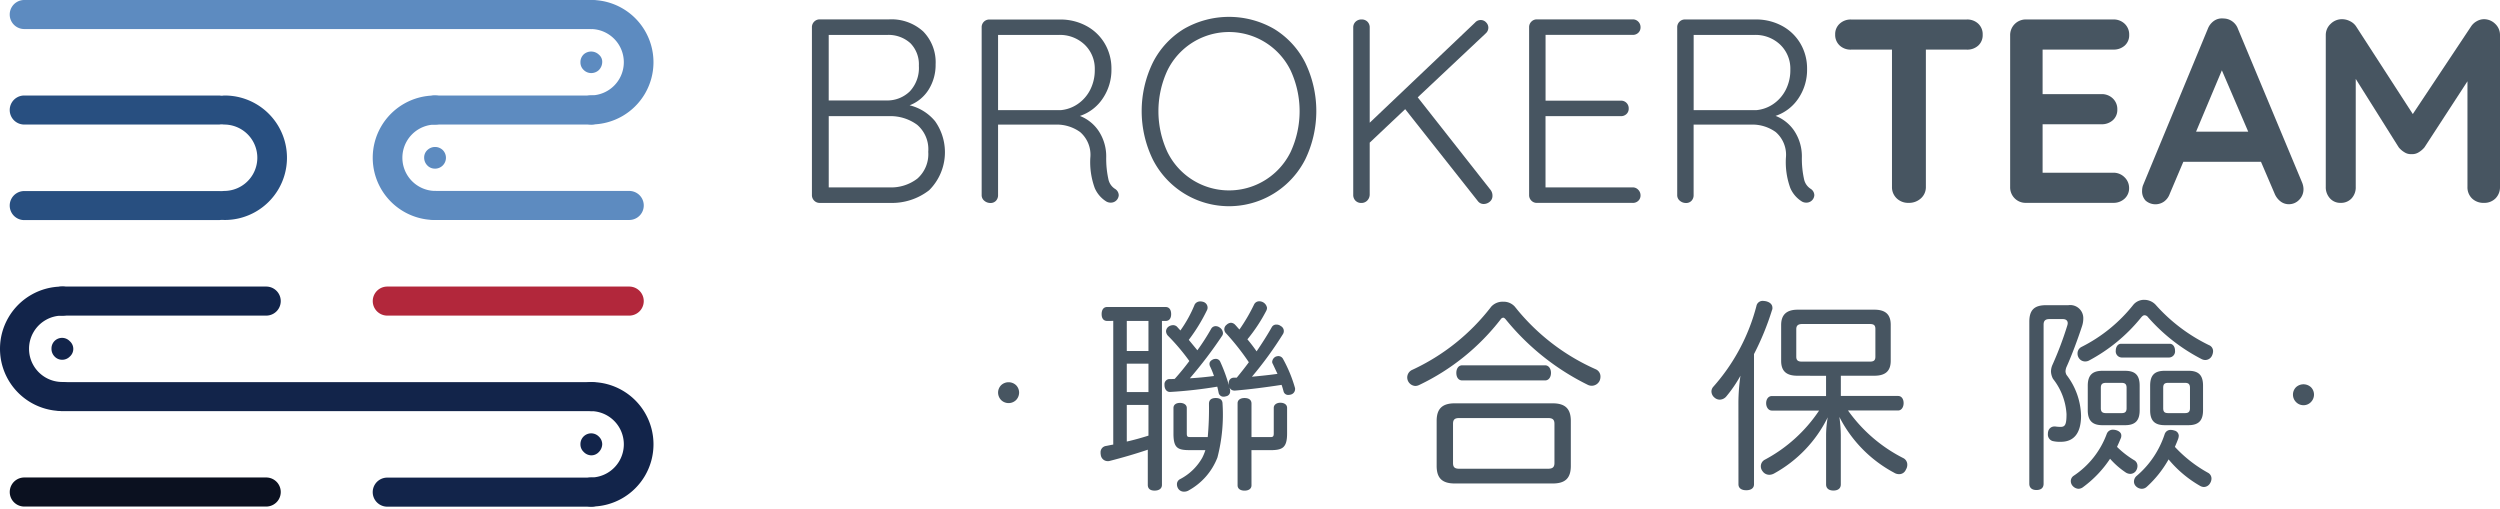 <svg xmlns="http://www.w3.org/2000/svg" xmlns:xlink="http://www.w3.org/1999/xlink" width="221.12" height="45" viewBox="0 0 221.12 45">
  <defs>
    <clipPath id="clip-brokerteamchineselogo">
      <rect width="221.12" height="45"/>
    </clipPath>
  </defs>
  <g id="brokerteamchineselogo" clip-path="url(#clip-brokerteamchineselogo)">
    <g id="Group_151" data-name="Group 151" transform="translate(-21.565 -18.246)">
      <g id="Group_62" data-name="Group 62" transform="translate(21.565 18.246)">
        <path id="Path_385" data-name="Path 385" d="M92,1489.736H41.847a1.284,1.284,0,1,1,0-2.569H92a1.284,1.284,0,1,1,0,2.569Z" transform="translate(-39.703 -1487.167)" fill="#5d8bc0"/>
        <path id="Path_386" data-name="Path 386" d="M98.523,1540.565H80.479a1.285,1.285,0,0,1,0-2.57H98.523a1.285,1.285,0,0,1,0,2.57Z" transform="translate(-46.228 -1495.751)" fill="#12244a"/>
        <path id="Path_387" data-name="Path 387" d="M59.033,1499.9H41.847a1.284,1.284,0,1,1,0-2.569H59.033a1.284,1.284,0,0,1,0,2.569Z" transform="translate(-39.703 -1488.884)" fill="#284f80"/>
        <path id="Path_388" data-name="Path 388" d="M99.381,1499.9H85.556a1.284,1.284,0,0,1,0-2.569H99.381a1.284,1.284,0,1,1,0,2.569Z" transform="translate(-47.086 -1488.884)" fill="#5d8bc0"/>
        <path id="Path_389" data-name="Path 389" d="M59.033,1510.068H41.847a1.284,1.284,0,1,1,0-2.569H59.033a1.284,1.284,0,0,1,0,2.569Z" transform="translate(-39.703 -1490.601)" fill="#284f80"/>
        <path id="Path_390" data-name="Path 390" d="M102.74,1510.056H85.553a1.284,1.284,0,0,1,0-2.569H102.74a1.284,1.284,0,1,1,0,2.569Z" transform="translate(-47.085 -1490.599)" fill="#5d8bc0"/>
        <path id="Path_391" data-name="Path 391" d="M101.882,1520.233h-21.4a1.284,1.284,0,1,1,0-2.569h21.4a1.284,1.284,0,1,1,0,2.569Z" transform="translate(-46.228 -1492.318)" fill="#b2273b"/>
        <path id="Path_392" data-name="Path 392" d="M63.933,1520.233H45.889a1.284,1.284,0,1,1,0-2.569H63.933a1.284,1.284,0,1,1,0,2.569Z" transform="translate(-40.386 -1492.318)" fill="#12244a"/>
        <path id="Path_393" data-name="Path 393" d="M63.25,1540.553h-21.4a1.285,1.285,0,0,1,0-2.57h21.4a1.285,1.285,0,0,1,0,2.57Z" transform="translate(-39.703 -1495.75)" fill="#0b1120"/>
        <path id="Path_394" data-name="Path 394" d="M102.249,1494.557a.941.941,0,0,1-.667-.281.9.9,0,0,1-.281-.67.937.937,0,0,1,.306-.718.99.99,0,0,1,1.337.051.812.812,0,0,1,.283.667,1.031,1.031,0,0,1-.308.695A.987.987,0,0,1,102.249,1494.557Z" transform="translate(-49.962 -1488.094)" fill="#5d8bc0"/>
        <path id="Path_395" data-name="Path 395" d="M85.618,1504.724a.918.918,0,0,1-.692-.308.971.971,0,0,1-.258-.667.888.888,0,0,1,.283-.667.984.984,0,0,1,1.337-.025.958.958,0,0,1,.307.692.964.964,0,0,1-.977.976Z" transform="translate(-47.152 -1489.808)" fill="#5d8bc0"/>
        <path id="Path_396" data-name="Path 396" d="M45.957,1525.065a.917.917,0,0,1-.692-.308.963.963,0,0,1-.256-.667.936.936,0,0,1,1.618-.667.9.9,0,0,1,0,1.36A.936.936,0,0,1,45.957,1525.065Z" transform="translate(-40.455 -1493.244)" fill="#12244a"/>
        <path id="Path_397" data-name="Path 397" d="M102.249,1535.234a.955.955,0,0,1-.667-.309.9.9,0,0,1-.281-.667.949.949,0,0,1,1.643-.667.923.923,0,0,1,.283.667,1.026,1.026,0,0,1-.308.693A.9.9,0,0,1,102.249,1535.234Z" transform="translate(-49.962 -1494.96)" fill="#12244a"/>
        <path id="Path_398" data-name="Path 398" d="M92.681,1530.4H45.889a1.284,1.284,0,1,1,0-2.569H92.681a1.284,1.284,0,1,1,0,2.569Z" transform="translate(-40.386 -1494.034)" fill="#12244a"/>
        <path id="Path_399" data-name="Path 399" d="M102.19,1498.174a1.284,1.284,0,0,1,0-2.569,2.935,2.935,0,0,0,0-5.869,1.284,1.284,0,0,1,0-2.569,5.5,5.5,0,0,1,0,11.007Z" transform="translate(-49.895 -1487.167)" fill="#5d8bc0"/>
        <path id="Path_400" data-name="Path 400" d="M102.19,1538.838a1.285,1.285,0,0,1,0-2.57,2.936,2.936,0,0,0,0-5.871,1.284,1.284,0,0,1,0-2.569,5.5,5.5,0,0,1,0,11.01Z" transform="translate(-49.895 -1494.034)" fill="#12244a"/>
        <path id="Path_401" data-name="Path 401" d="M84.7,1508.341a5.5,5.5,0,0,1,0-11.009,1.284,1.284,0,1,1,0,2.569,2.936,2.936,0,0,0,0,5.871,1.284,1.284,0,1,1,0,2.569Z" transform="translate(-46.228 -1488.884)" fill="#5d8bc0"/>
        <path id="Path_402" data-name="Path 402" d="M63.186,1508.341a1.284,1.284,0,0,1,0-2.569,2.936,2.936,0,0,0,0-5.871,1.284,1.284,0,0,1,0-2.569,5.5,5.5,0,0,1,0,11.009Z" transform="translate(-43.308 -1488.884)" fill="#284f80"/>
        <path id="Path_403" data-name="Path 403" d="M45.032,1528.671a5.5,5.5,0,0,1,0-11.006,1.284,1.284,0,0,1,0,2.569,2.934,2.934,0,0,0,0,5.869,1.284,1.284,0,0,1,0,2.569Z" transform="translate(-39.529 -1492.318)" fill="#12244a"/>
      </g>
      <g id="Group_67" data-name="Group 67" transform="translate(93.385 19.739)">
        <g id="Group_63" data-name="Group 63" transform="translate(25.528 25.03)">
          <path id="Path_404" data-name="Path 404" d="M157.237,1520.969c-.326,0-.489-.235-.489-.6,0-.38.163-.632.489-.632h5.172c.325,0,.488.253.488.632,0,.362-.163.6-.488.6h-.326v14.5c0,.325-.253.506-.652.506s-.6-.181-.6-.506v-3.111c-1.066.362-2.315.724-3.381.995a.5.5,0,0,1-.163.018.62.62,0,0,1-.615-.561.837.837,0,0,1-.017-.2.554.554,0,0,1,.451-.578c.217-.036.435-.091.67-.126v-10.941Zm1.736,2.658h1.917v-2.658h-1.917Zm0,3.635h1.917v-2.514h-1.917Zm0,4.376c.651-.145,1.283-.325,1.917-.524V1528.4h-1.917Zm5.533-7.124a18.475,18.475,0,0,0-1.881-2.225.618.618,0,0,1-.18-.4.531.531,0,0,1,.2-.4.713.713,0,0,1,.4-.146.5.5,0,0,1,.38.146c.09.109.2.217.289.325a11.174,11.174,0,0,0,1.266-2.3.553.553,0,0,1,.488-.271.852.852,0,0,1,.308.054.531.531,0,0,1,.344.489.489.489,0,0,1-.055.234,15.516,15.516,0,0,1-1.609,2.623l.76.922a19.86,19.86,0,0,0,1.23-1.917.452.452,0,0,1,.4-.217.587.587,0,0,1,.326.109.624.624,0,0,1,.307.506.4.4,0,0,1-.071.234,38.417,38.417,0,0,1-2.857,3.761c.7-.037,1.429-.109,2.133-.2a6.764,6.764,0,0,0-.362-.885.637.637,0,0,1-.036-.181c0-.181.108-.307.343-.416a.9.9,0,0,1,.217-.036.432.432,0,0,1,.4.271,14.345,14.345,0,0,1,.868,2.478v.127a.422.422,0,0,1-.362.433.644.644,0,0,1-.2.036.432.432,0,0,1-.451-.325c-.037-.182-.072-.362-.127-.561a38.554,38.554,0,0,1-4.177.47c-.253,0-.452-.181-.488-.543v-.09a.457.457,0,0,1,.4-.507,5.057,5.057,0,0,0,.506-.018C163.657,1525.6,164.109,1525.055,164.506,1524.513Zm1.628,6.727a27.981,27.981,0,0,0,.108-2.949c0-.325.2-.505.6-.505s.6.18.6.505a15.019,15.019,0,0,1-.452,4.757,5.64,5.64,0,0,1-2.513,2.893.765.765,0,0,1-.435.126.593.593,0,0,1-.524-.272.7.7,0,0,1-.108-.362.5.5,0,0,1,.271-.47,4.767,4.767,0,0,0,1.971-1.9,4.346,4.346,0,0,0,.272-.669h-1.429c-1.067,0-1.393-.235-1.393-1.464v-2.261c0-.307.253-.452.578-.452.307,0,.6.145.6.452v2.242c0,.271.055.326.272.326Zm3.634-6.619a21.68,21.68,0,0,0-2.007-2.549.515.515,0,0,1-.163-.362.5.5,0,0,1,.2-.4.621.621,0,0,1,.38-.18.534.534,0,0,1,.38.18c.126.127.235.272.38.416a15.856,15.856,0,0,0,1.3-2.225.5.5,0,0,1,.47-.27.695.695,0,0,1,.669.578.611.611,0,0,1-.054.234,14.415,14.415,0,0,1-1.681,2.551c.289.342.56.7.813,1.066.489-.723.941-1.428,1.339-2.133a.442.442,0,0,1,.416-.236.6.6,0,0,1,.38.127.5.5,0,0,1,.2.706,32.425,32.425,0,0,1-2.749,3.779c.741-.072,1.5-.145,2.261-.254-.145-.307-.289-.614-.416-.886a.309.309,0,0,1-.054-.18.56.56,0,0,1,.308-.453.718.718,0,0,1,.253-.054.476.476,0,0,1,.4.254,12.112,12.112,0,0,1,1.048,2.531.305.305,0,0,1,.018.126.5.5,0,0,1-.362.489.9.9,0,0,1-.217.036.415.415,0,0,1-.434-.289c-.054-.2-.109-.4-.181-.6-1.41.216-2.821.4-4.123.505H168.5c-.308,0-.489-.217-.506-.561v-.09a.442.442,0,0,1,.434-.489h.271C169.063,1525.544,169.425,1525.092,169.769,1524.621Zm.235,10.886c0,.308-.253.47-.615.47s-.615-.163-.615-.47v-7.251c0-.307.253-.469.615-.469.38,0,.615.163.615.488v2.966h1.681c.218,0,.289-.055.289-.326v-2.26c0-.289.272-.452.579-.452.343,0,.6.163.6.452v2.26c0,1.283-.416,1.483-1.5,1.483H170Z" transform="translate(-156.659 -1519.106)" fill="#475561"/>
          <path id="Path_405" data-name="Path 405" d="M197.772,1519.276a1.326,1.326,0,0,1,1.031.434,18.866,18.866,0,0,0,7.143,5.534.694.694,0,0,1,.434.651.921.921,0,0,1-.071.361.775.775,0,0,1-.688.453.786.786,0,0,1-.343-.072,21.689,21.689,0,0,1-7.269-5.787c-.091-.109-.163-.163-.235-.163a.312.312,0,0,0-.218.145,19.991,19.991,0,0,1-7.2,5.805.816.816,0,0,1-.344.09.757.757,0,0,1-.723-.76.737.737,0,0,1,.452-.669,18.7,18.7,0,0,0,6.98-5.588A1.363,1.363,0,0,1,197.772,1519.276Zm4.376,8.987c1.1,0,1.61.47,1.61,1.555v3.979c0,1.1-.507,1.556-1.61,1.556H193.5c-1.1,0-1.609-.452-1.609-1.556v-3.979c0-1.085.506-1.555,1.609-1.555Zm-.416,5.786c.379,0,.578-.108.578-.506v-3.472c0-.4-.2-.506-.578-.506H193.9c-.381,0-.561.109-.561.506v3.472c0,.4.18.506.561.506Zm-.253-9.149c.326,0,.524.307.524.669,0,.379-.2.669-.524.669h-7.324c-.343,0-.524-.29-.524-.669,0-.362.181-.669.524-.669Z" transform="translate(-162.17 -1519.113)" fill="#475561"/>
          <path id="Path_406" data-name="Path 406" d="M224.049,1528.122a17.374,17.374,0,0,1,.181-2.315,11.563,11.563,0,0,1-1.247,1.826.781.781,0,0,1-.578.29.7.7,0,0,1-.47-.181.718.718,0,0,1-.271-.542.635.635,0,0,1,.163-.416,17.284,17.284,0,0,0,3.815-7.143.555.555,0,0,1,.6-.451,1.385,1.385,0,0,1,.272.037c.343.09.543.288.543.578a.385.385,0,0,1-.037.2,23.972,23.972,0,0,1-1.592,3.888v11.519c0,.342-.271.524-.687.524s-.688-.182-.688-.524Zm5.209-2.315c-.995,0-1.429-.435-1.429-1.32v-3.165c0-.9.47-1.356,1.464-1.356h6.781c.995,0,1.447.435,1.447,1.338v3.183c0,.885-.452,1.32-1.447,1.32h-2.965v1.79h5.063c.308,0,.489.272.489.633,0,.344-.181.651-.489.651h-4.43a13.442,13.442,0,0,0,4.865,4.2.644.644,0,0,1,.379.6.793.793,0,0,1-.126.433.633.633,0,0,1-.6.4.8.8,0,0,1-.434-.126,11.506,11.506,0,0,1-4.846-4.937,12.373,12.373,0,0,1,.126,1.646v4.323c0,.342-.235.542-.651.542s-.651-.2-.651-.542v-4.323a9.34,9.34,0,0,1,.145-1.61,11.415,11.415,0,0,1-4.756,4.973.888.888,0,0,1-.416.109.726.726,0,0,1-.6-.326.693.693,0,0,1-.145-.434.652.652,0,0,1,.362-.579,13.246,13.246,0,0,0,4.792-4.341h-4.177c-.307,0-.506-.307-.506-.651,0-.361.2-.633.506-.633h4.792v-1.79Zm6.4-1.247c.344,0,.506-.091.506-.435v-2.458c0-.344-.162-.435-.506-.435H229.71c-.344,0-.543.108-.543.452v2.441c0,.344.181.435.506.435Z" transform="translate(-167.638 -1519.098)" fill="#475561"/>
          <path id="Path_407" data-name="Path 407" d="M255.492,1521.015c0-1.067.47-1.465,1.483-1.465h1.971a1.156,1.156,0,0,1,1.32,1.176,2.182,2.182,0,0,1-.126.724c-.344,1.048-.887,2.531-1.375,3.6a1.318,1.318,0,0,0-.072.343.739.739,0,0,0,.091.326,6.139,6.139,0,0,1,1.284,3.6c0,1.573-.652,2.315-1.79,2.315a2.771,2.771,0,0,1-.741-.072.6.6,0,0,1-.4-.633.606.606,0,0,1,.018-.181.559.559,0,0,1,.56-.47h.072a3.477,3.477,0,0,0,.452.037c.416,0,.543-.181.543-1.139a5.55,5.55,0,0,0-1.193-3.11,1.485,1.485,0,0,1-.181-.67,1.5,1.5,0,0,1,.145-.6,30.263,30.263,0,0,0,1.3-3.454.756.756,0,0,0,.036-.2c0-.2-.126-.362-.434-.362h-1.193c-.327,0-.507.127-.507.488v14.07c0,.379-.235.56-.632.56-.381,0-.633-.181-.633-.56Zm4.774,14.611a.686.686,0,0,1-.434.163.738.738,0,0,1-.47-.217.644.644,0,0,1-.2-.47.565.565,0,0,1,.235-.452,7.6,7.6,0,0,0,2.947-3.725.567.567,0,0,1,.543-.362,1.056,1.056,0,0,1,.38.073c.253.109.362.253.362.452a.575.575,0,0,1-.072.289c-.091.235-.2.471-.308.706a8.1,8.1,0,0,0,1.573,1.211.586.586,0,0,1,.235.489.762.762,0,0,1-.109.38.611.611,0,0,1-.524.308.765.765,0,0,1-.38-.109,7.084,7.084,0,0,1-1.41-1.229A9.831,9.831,0,0,1,260.266,1535.626Zm11.1-12.55a.574.574,0,0,1,.38.543.959.959,0,0,1-.091.38.658.658,0,0,1-.578.4.717.717,0,0,1-.326-.072,16.115,16.115,0,0,1-4.756-3.708.4.4,0,0,0-.307-.18c-.109,0-.2.072-.307.2a14.927,14.927,0,0,1-4.629,3.816.716.716,0,0,1-.326.072.659.659,0,0,1-.543-.29.683.683,0,0,1-.126-.4.637.637,0,0,1,.362-.6,13.672,13.672,0,0,0,4.575-3.726,1.227,1.227,0,0,1,.958-.434,1.383,1.383,0,0,1,.995.416A15.139,15.139,0,0,0,271.369,1523.076Zm-7.414,2.278c.886,0,1.3.362,1.3,1.321v2.169c0,.94-.416,1.321-1.3,1.321h-1.99c-.868,0-1.3-.381-1.3-1.321v-2.169c0-.959.434-1.321,1.3-1.321Zm-2.134,3.309c0,.344.163.435.47.435h1.356c.289,0,.452-.091.452-.435v-1.808c0-.344-.163-.435-.452-.435h-1.356c-.308,0-.47.091-.47.435Zm1.827-4.485a.546.546,0,0,1-.506-.614c0-.325.18-.6.47-.6h4.3c.289,0,.47.272.47.6a.546.546,0,0,1-.506.614Zm2.261,11.411a.65.65,0,0,1-.47.2.741.741,0,0,1-.524-.235.57.57,0,0,1-.163-.416.66.66,0,0,1,.235-.488,8.151,8.151,0,0,0,2.478-3.688.543.543,0,0,1,.543-.381.986.986,0,0,1,.307.055.488.488,0,0,1,.4.469,1.306,1.306,0,0,1-.037.218c-.09.253-.2.507-.307.76a11.714,11.714,0,0,0,2.947,2.3.575.575,0,0,1,.289.506.761.761,0,0,1-.108.38.647.647,0,0,1-.561.362.725.725,0,0,1-.325-.091,10.212,10.212,0,0,1-2.8-2.35A9.64,9.64,0,0,1,265.908,1535.59Zm3.652-10.236c.887,0,1.3.362,1.3,1.321v2.169c0,.94-.416,1.321-1.3,1.321h-2.079c-.886,0-1.3-.381-1.3-1.321v-2.169c0-.959.416-1.321,1.3-1.321Zm-2.224,3.309c0,.344.145.435.452.435h1.465c.289,0,.452-.091.452-.435v-1.808c0-.344-.163-.435-.452-.435h-1.465c-.308,0-.452.091-.452.435Z" transform="translate(-173.351 -1519.08)" fill="#475561"/>
        </g>
        <g id="Group_64" data-name="Group 64" transform="translate(130.988 32.497)">
          <line id="Line_23" data-name="Line 23" transform="translate(0.931 0.917)" fill="#475561"/>
          <path id="Path_408" data-name="Path 408" d="M284.48,1529.914a.912.912,0,0,1-.661-.28.932.932,0,0,1,0-1.312.975.975,0,0,1,1.321,0,.921.921,0,0,1,.27.661.946.946,0,0,1-.279.661A.9.9,0,0,1,284.48,1529.914Z" transform="translate(-283.549 -1528.064)" fill="#475561"/>
        </g>
        <g id="Group_65" data-name="Group 65" transform="translate(16.458 32.316)">
          <line id="Line_24" data-name="Line 24" transform="translate(0.93 0.916)" fill="#475561"/>
          <path id="Path_409" data-name="Path 409" d="M146.676,1529.69a.936.936,0,0,1-.661-.269.961.961,0,0,1-.27-.662.935.935,0,0,1,.27-.651.964.964,0,0,1,1.321,0,.936.936,0,0,1,.27.651.961.961,0,0,1-.27.662A.939.939,0,0,1,146.676,1529.69Z" transform="translate(-145.745 -1527.847)" fill="#475561"/>
        </g>
        <g id="Group_66" data-name="Group 66">
          <path id="Path_410" data-name="Path 410" d="M136.825,1498.233a4.746,4.746,0,0,1-.518,6.107,5.352,5.352,0,0,1-3.471,1.124h-6.2a.67.67,0,0,1-.5-.2.682.682,0,0,1-.2-.5v-14.832a.682.682,0,0,1,.2-.5.67.67,0,0,1,.5-.2h6.11a4.163,4.163,0,0,1,3.03,1.065,3.888,3.888,0,0,1,1.1,2.92,4.117,4.117,0,0,1-.6,2.2,3.437,3.437,0,0,1-1.7,1.414A4.207,4.207,0,0,1,136.825,1498.233Zm-2.179-6.895a2.866,2.866,0,0,0-2.085-.729h-5.14v5.794h5.14a2.851,2.851,0,0,0,2.04-.811,3.027,3.027,0,0,0,.794-2.248A2.67,2.67,0,0,0,134.646,1491.338Zm.622,11.97a2.887,2.887,0,0,0,.957-2.364,2.843,2.843,0,0,0-.979-2.387,3.986,3.986,0,0,0-2.523-.766h-5.3v6.3h5.348A3.806,3.806,0,0,0,135.268,1503.309Z" transform="translate(-125.943 -1489.01)" fill="#475561"/>
          <path id="Path_411" data-name="Path 411" d="M156.124,1504.792a.73.73,0,0,1-.094.3.69.69,0,0,1-.6.348.765.765,0,0,1-.392-.093,2.61,2.61,0,0,1-1.038-1.2,6.707,6.707,0,0,1-.391-2.666,2.655,2.655,0,0,0-.9-2.283,3.524,3.524,0,0,0-2.145-.661H145.45v6.234a.71.71,0,0,1-.182.5.636.636,0,0,1-.486.2.818.818,0,0,1-.552-.2.631.631,0,0,1-.231-.5v-14.832a.671.671,0,0,1,.691-.695h6.224a4.8,4.8,0,0,1,2.35.568,4.164,4.164,0,0,1,1.625,1.563,4.338,4.338,0,0,1,.588,2.248,4.5,4.5,0,0,1-.771,2.607,3.906,3.906,0,0,1-2.017,1.542,3.542,3.542,0,0,1,1.659,1.332,4.074,4.074,0,0,1,.668,2.283,8.506,8.506,0,0,0,.2,2.016,1.33,1.33,0,0,0,.564.811A.683.683,0,0,1,156.124,1504.792Zm-5.14-7.532a3.152,3.152,0,0,0,1.5-.534,3.362,3.362,0,0,0,1.107-1.252,3.827,3.827,0,0,0,.413-1.808,2.934,2.934,0,0,0-.888-2.191,3.165,3.165,0,0,0-2.316-.868H145.45v6.651Z" transform="translate(-128.993 -1489.01)" fill="#475561"/>
          <path id="Path_412" data-name="Path 412" d="M175.483,1501.593a7.561,7.561,0,0,1-13.461,0,9.8,9.8,0,0,1,0-8.6,7.384,7.384,0,0,1,2.743-2.966,7.992,7.992,0,0,1,7.974,0,7.407,7.407,0,0,1,2.745,2.966,9.83,9.83,0,0,1,0,8.6Zm-1.28-7.891a6.068,6.068,0,0,0-10.9,0,8.58,8.58,0,0,0,0,7.208,6.067,6.067,0,0,0,10.9,0,8.58,8.58,0,0,0,0-7.208Z" transform="translate(-131.869 -1488.963)" fill="#475561"/>
          <path id="Path_413" data-name="Path 413" d="M195.858,1504.816a.659.659,0,0,1-.242.544.833.833,0,0,1-.54.2.636.636,0,0,1-.509-.254l-6.429-8.135L185,1500.134v4.613a.775.775,0,0,1-.23.521.712.712,0,0,1-.507.2.7.7,0,0,1-.52-.2.711.711,0,0,1-.2-.521V1489.96a.69.69,0,0,1,.208-.522.741.741,0,0,1,.532-.2.7.7,0,0,1,.518.2.711.711,0,0,1,.2.522v8.412l9.312-8.852a.659.659,0,0,1,.509-.232.631.631,0,0,1,.472.209.662.662,0,0,1,.2.464.673.673,0,0,1-.208.486l-6.039,5.679,6.452,8.2A.825.825,0,0,1,195.858,1504.816Z" transform="translate(-135.672 -1489.01)" fill="#475561"/>
          <path id="Path_414" data-name="Path 414" d="M211.916,1504.306a.693.693,0,0,1,.2.486.642.642,0,0,1-.2.487.688.688,0,0,1-.5.184h-8.461a.667.667,0,0,1-.494-.2.679.679,0,0,1-.2-.5v-14.832a.679.679,0,0,1,.2-.5.667.667,0,0,1,.494-.2h8.461a.667.667,0,0,1,.5.2.682.682,0,0,1,.2.5.643.643,0,0,1-.2.486.689.689,0,0,1-.5.186h-7.7v5.816h6.663a.673.673,0,0,1,.691.7.64.64,0,0,1-.2.487.694.694,0,0,1-.495.185h-6.663v6.3h7.7A.65.65,0,0,1,211.916,1504.306Z" transform="translate(-138.834 -1489.01)" fill="#475561"/>
          <path id="Path_415" data-name="Path 415" d="M230.148,1504.792a.726.726,0,0,1-.093.3.692.692,0,0,1-.6.348.768.768,0,0,1-.393-.093,2.619,2.619,0,0,1-1.038-1.2,6.71,6.71,0,0,1-.39-2.666,2.655,2.655,0,0,0-.9-2.283,3.522,3.522,0,0,0-2.144-.661h-5.118v6.234a.707.707,0,0,1-.183.5.635.635,0,0,1-.486.2.819.819,0,0,1-.552-.2.63.63,0,0,1-.23-.5v-14.832a.672.672,0,0,1,.2-.5.665.665,0,0,1,.5-.2h6.224a4.807,4.807,0,0,1,2.35.568,4.162,4.162,0,0,1,1.624,1.563,4.338,4.338,0,0,1,.588,2.248,4.5,4.5,0,0,1-.77,2.607,3.913,3.913,0,0,1-2.017,1.542,3.546,3.546,0,0,1,1.659,1.332,4.075,4.075,0,0,1,.668,2.283,8.461,8.461,0,0,0,.2,2.016,1.326,1.326,0,0,0,.564.811A.683.683,0,0,1,230.148,1504.792Zm-5.14-7.532a3.158,3.158,0,0,0,1.5-.534,3.367,3.367,0,0,0,1.106-1.252,3.817,3.817,0,0,0,.413-1.808,2.934,2.934,0,0,0-.888-2.191,3.165,3.165,0,0,0-2.315-.868h-5.348v6.651Z" transform="translate(-141.495 -1489.01)" fill="#475561"/>
          <path id="Path_416" data-name="Path 416" d="M247.485,1489.612a1.273,1.273,0,0,1,.392.973,1.239,1.239,0,0,1-.392.963,1.437,1.437,0,0,1-1.013.359h-3.619v12.144a1.325,1.325,0,0,1-.438,1.008,1.538,1.538,0,0,1-1.084.4,1.455,1.455,0,0,1-1.061-.4,1.355,1.355,0,0,1-.415-1.008v-12.144h-3.619a1.407,1.407,0,0,1-1.013-.371,1.274,1.274,0,0,1-.392-.974,1.232,1.232,0,0,1,.4-.95,1.423,1.423,0,0,1,1-.37h10.235A1.415,1.415,0,0,1,247.485,1489.612Z" transform="translate(-144.333 -1489.01)" fill="#475561"/>
          <path id="Path_417" data-name="Path 417" d="M263.571,1503.2a1.3,1.3,0,0,1,.4.939,1.239,1.239,0,0,1-.4.95,1.426,1.426,0,0,1-1,.37h-7.721a1.358,1.358,0,0,1-1-.4,1.372,1.372,0,0,1-.4-1.008v-13.4a1.381,1.381,0,0,1,1.408-1.413h7.721a1.406,1.406,0,0,1,1,.381,1.305,1.305,0,0,1,.4.986,1.216,1.216,0,0,1-.39.938,1.447,1.447,0,0,1-1.016.359H256.32v3.939h5.209a1.4,1.4,0,0,1,1,.382,1.3,1.3,0,0,1,.4.985,1.216,1.216,0,0,1-.392.938,1.445,1.445,0,0,1-1.016.361H256.32v4.287h6.247A1.362,1.362,0,0,1,263.571,1503.2Z" transform="translate(-147.476 -1489.01)" fill="#475561"/>
          <path id="Path_418" data-name="Path 418" d="M281.77,1504.193a1.319,1.319,0,0,1-.39.985,1.254,1.254,0,0,1-.9.382,1.2,1.2,0,0,1-.75-.255,1.668,1.668,0,0,1-.519-.695l-1.2-2.8h-6.87l-1.2,2.828a1.433,1.433,0,0,1-.5.683,1.324,1.324,0,0,1-1.636-.081,1.212,1.212,0,0,1-.31-.879,1.545,1.545,0,0,1,.068-.441l5.74-13.86a1.524,1.524,0,0,1,.552-.718,1.211,1.211,0,0,1,.831-.209,1.338,1.338,0,0,1,.771.243,1.382,1.382,0,0,1,.52.684l5.67,13.58A1.614,1.614,0,0,1,281.77,1504.193Zm-9.5-5.053h4.611l-2.33-5.423Z" transform="translate(-149.851 -1488.99)" fill="#475561"/>
          <path id="Path_419" data-name="Path 419" d="M302.022,1489.619a1.339,1.339,0,0,1,.427,1.008v13.419a1.4,1.4,0,0,1-.392,1.008,1.381,1.381,0,0,1-1.039.4,1.433,1.433,0,0,1-1.047-.393,1.363,1.363,0,0,1-.4-1.02v-9.34l-3.8,5.84a1.975,1.975,0,0,1-.532.452,1.051,1.051,0,0,1-.62.15,1.012,1.012,0,0,1-.6-.15,1.928,1.928,0,0,1-.529-.452l-3.8-6.049v9.549a1.43,1.43,0,0,1-.37,1.02,1.262,1.262,0,0,1-.967.393,1.215,1.215,0,0,1-.944-.4,1.439,1.439,0,0,1-.37-1.008v-13.419a1.341,1.341,0,0,1,.427-1,1.411,1.411,0,0,1,1.024-.417,1.533,1.533,0,0,1,.691.174,1.342,1.342,0,0,1,.532.452l5.024,7.764,5.163-7.764a1.415,1.415,0,0,1,.5-.452,1.294,1.294,0,0,1,.634-.174A1.407,1.407,0,0,1,302.022,1489.619Z" transform="translate(-153.149 -1489.005)" fill="#475561"/>
        </g>
      </g>
    </g>
  </g>
</svg>
